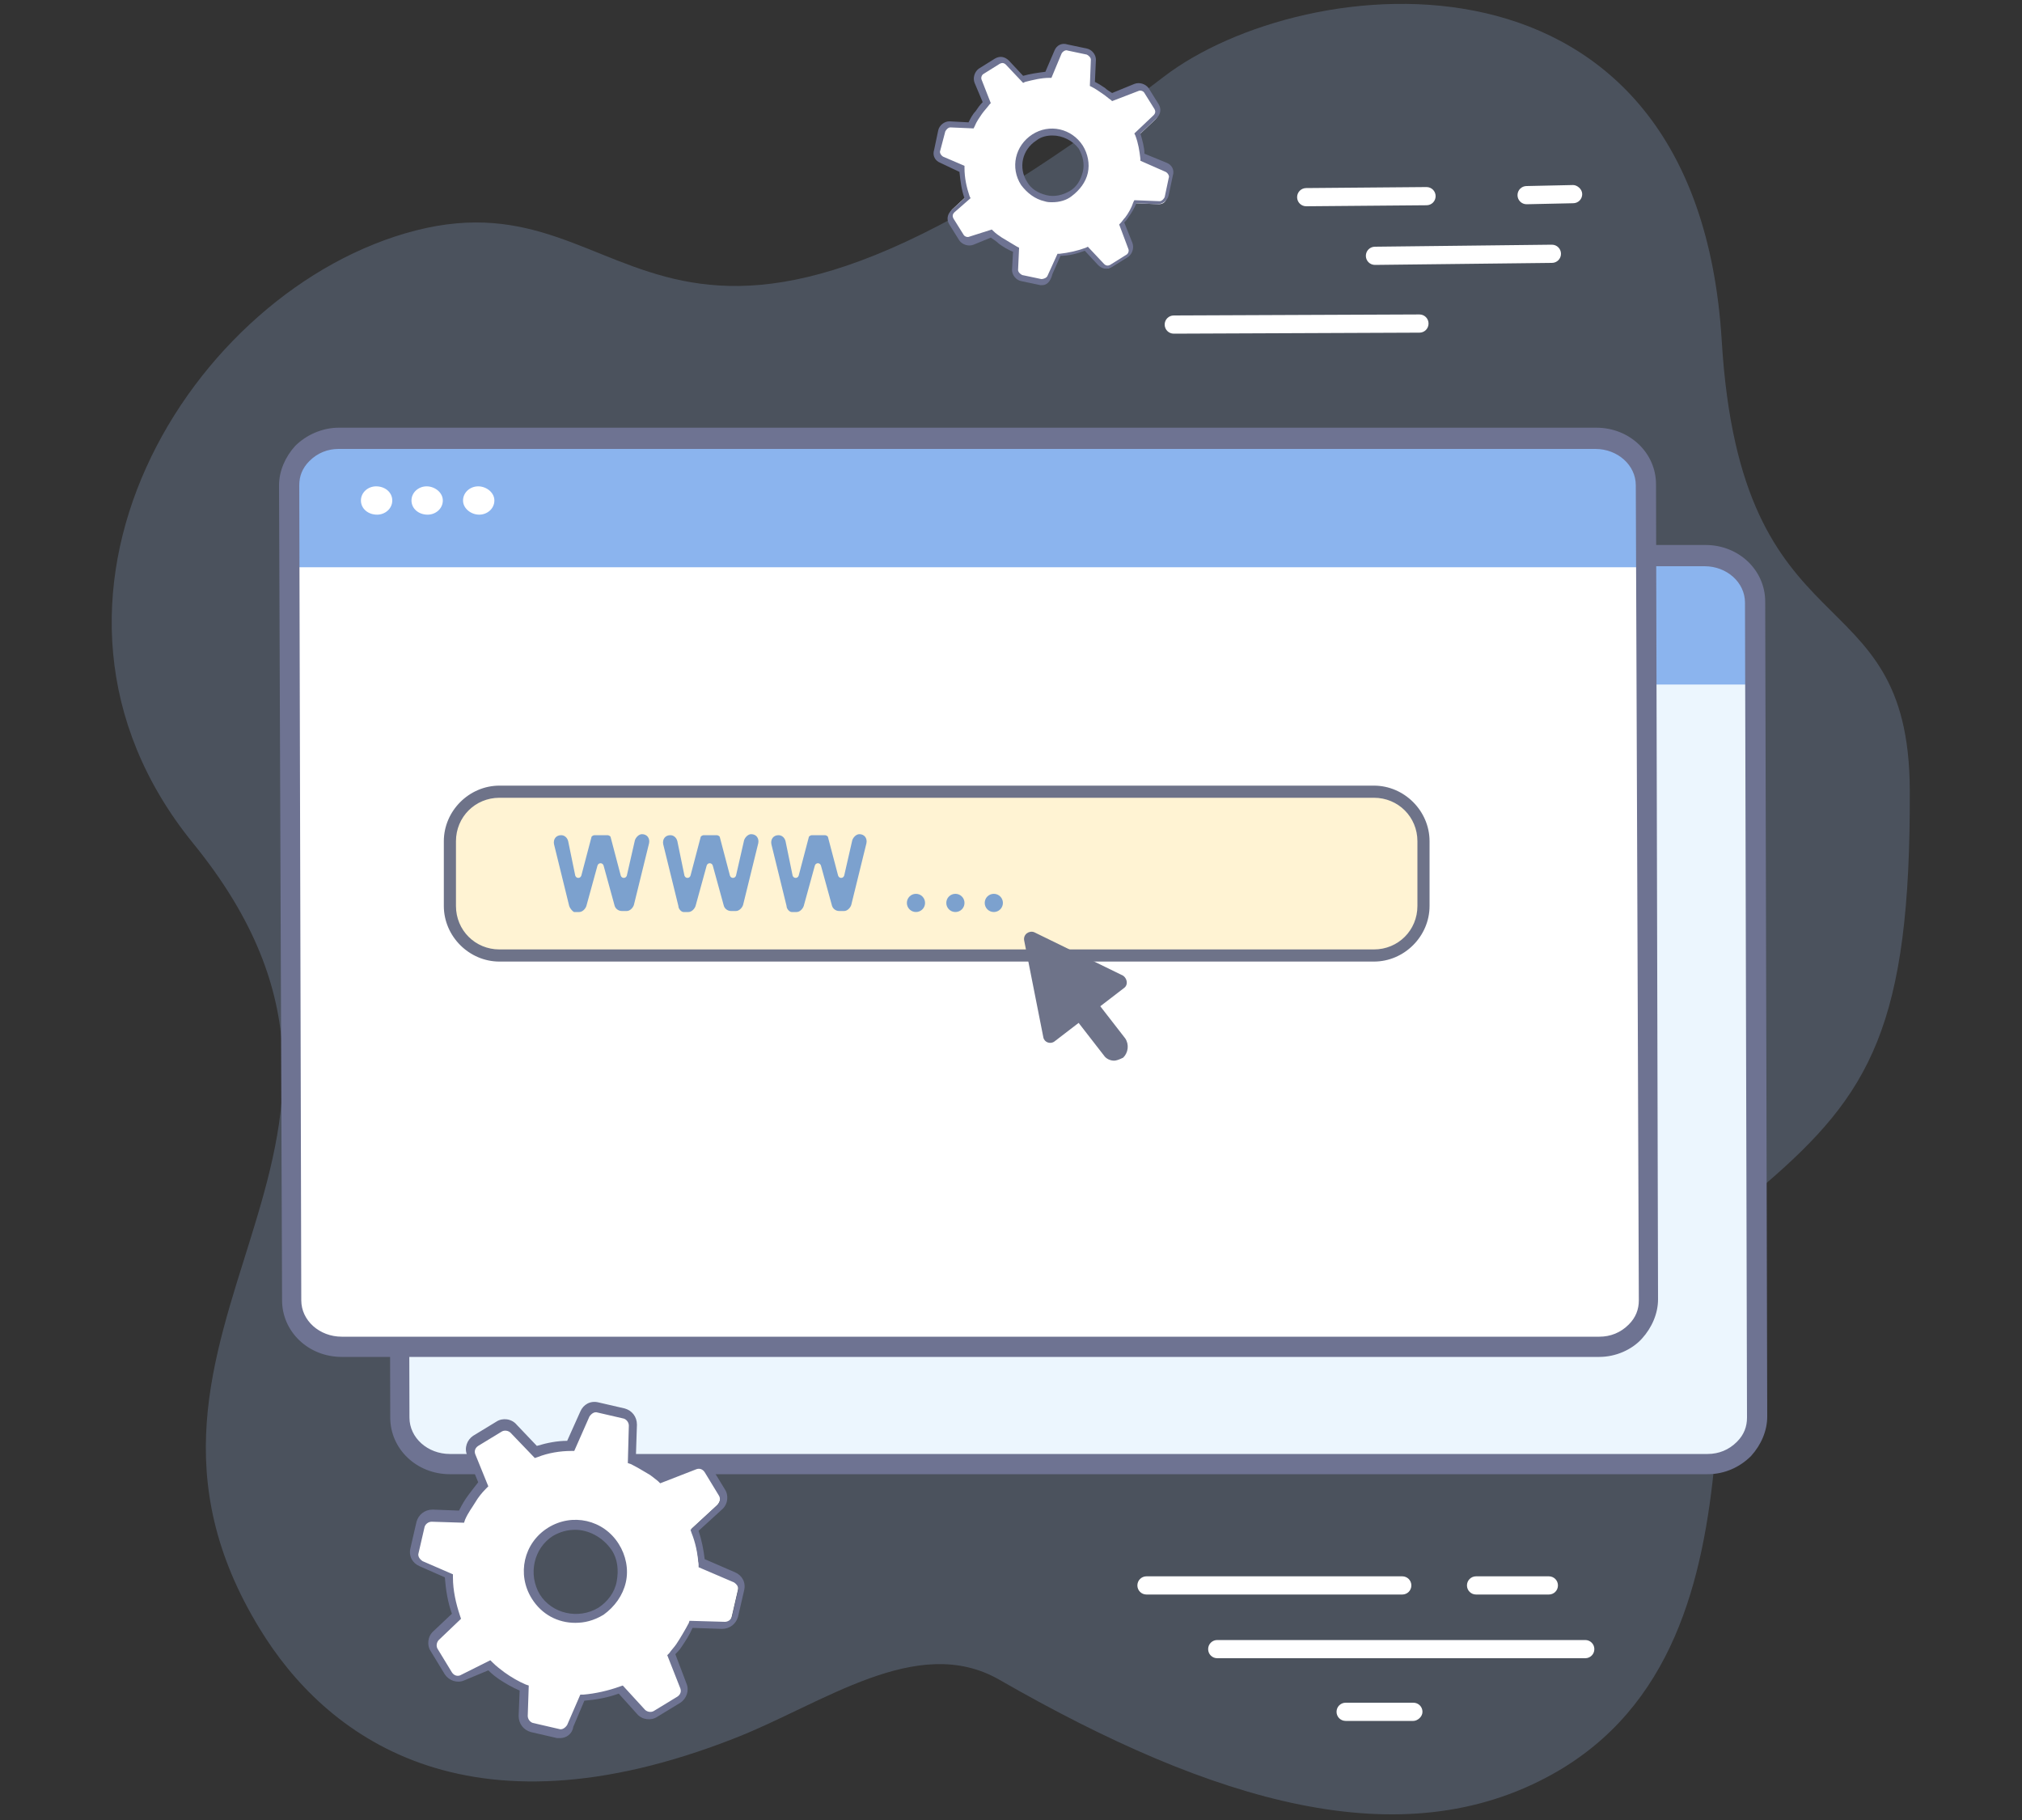 <?xml version="1.0" encoding="utf-8"?>
<!-- Generator: Adobe Illustrator 27.0.1, SVG Export Plug-In . SVG Version: 6.00 Build 0)  -->
<svg version="1.1" id="Layer_1" xmlns:v="https://vecta.io/nano"
	 xmlns="http://www.w3.org/2000/svg" xmlns:xlink="http://www.w3.org/1999/xlink" x="0px" y="0px" viewBox="0 0 200 180"
	 style="enable-background:new 0 0 200 180;" xml:space="preserve">
<rect x="0" y="0" width="200" height="180" fill="#333333" stroke="none"/>
<style type="text/css">
	.st0{opacity:0.25;fill:#94B3DE;enable-background:new    ;}
	.st1{fill:#ECF6FE;}
	.st2{fill:#8BB4EE;}
	.st3{fill:#FFFFFF;}
	.st4{fill:#6E7392;}
	.st5{fill:#FFF3D3;}
	.st6{fill:#6E7389;}
	.st7{fill:#7CA1CE;}
</style>
<g>
	<g>
		<path class="st0" d="M19.1,83.4c24.6,30.2-11.6,48,6.6,77.7c6.4,10.5,20.3,21.3,47,10.8c8.7-3.4,18-10.4,26.1-5.8
			c21.4,12.3,39.9,17.6,54.7,9.4c24-13.3,12-50.5,21-58.3c10.5-9,14.5-15.8,14.4-39.1c-0.1-21.7-16.7-12.9-18.6-44.4
			c-2.5-41-41.4-36.7-55.2-26.1c-51.2,39.4-51,9.3-74,15.2C18.9,28.5-0.4,59.4,19.1,83.4z"/>
		<g>
			<path class="st1" d="M168.9,144.8H44.5c-2.7,0-4.9-2.1-4.9-4.6l-0.2-80.6c0-2.5,2.2-4.6,4.9-4.6h124.4c2.7,0,4.9,2.1,4.9,4.6
				l0.2,80.6C173.8,142.7,171.6,144.8,168.9,144.8z"/>
			<path class="st2" d="M39.4,67.7h134.3l0-8.1c0-2.5-2.2-4.6-4.9-4.6H44.2c-2.7,0-4.9,2.1-4.9,4.6L39.4,67.7z"/>
			<g>
				<path class="st3" d="M49.5,61.1c0,0.8-0.7,1.4-1.5,1.4c-0.9,0-1.6-0.6-1.6-1.4c0-0.8,0.7-1.4,1.5-1.4
					C48.8,59.7,49.5,60.3,49.5,61.1z"/>
				<path class="st3" d="M54.6,61.1c0,0.8-0.7,1.4-1.5,1.4s-1.6-0.6-1.6-1.4c0-0.8,0.7-1.4,1.5-1.4S54.6,60.3,54.6,61.1z"/>
				<path class="st3" d="M59.7,61.1c0,0.8-0.7,1.4-1.5,1.4s-1.6-0.6-1.6-1.4c0-0.8,0.7-1.4,1.5-1.4C59,59.7,59.7,60.3,59.7,61.1z"/>
			</g>
			<path class="st4" d="M168.9,145.8H44.5c-3.3,0-5.9-2.5-5.9-5.6l-0.2-80.6c0-1.4,0.6-2.8,1.6-3.9c1.1-1.1,2.7-1.8,4.3-1.8h124.4
				c3.3,0,5.9,2.5,5.9,5.6l0.2,80.6c0,1.4-0.6,2.8-1.6,3.9C172.1,145.1,170.6,145.8,168.9,145.8z M44.2,56c-1.1,0-2.1,0.4-2.9,1.2
				c-0.7,0.7-1,1.5-1,2.4l0.2,80.6c0,2,1.8,3.6,4,3.6h124.4c1.1,0,2.1-0.4,2.9-1.2c0.7-0.7,1-1.5,1-2.4l-0.2-80.6c0-2-1.8-3.6-4-3.6
				H44.2z"/>
		</g>
		<g>
			<path class="st3" d="M158.2,133.2H33.8c-2.7,0-4.9-2.1-4.9-4.6L28.6,48c0-2.5,2.2-4.6,4.9-4.6h124.4c2.7,0,4.9,2.1,4.9,4.6
				l0.2,80.6C163.1,131.1,160.9,133.2,158.2,133.2z"/>
			<path class="st2" d="M28.6,56.1h134.3l0-8.1c0-2.5-2.2-4.6-4.9-4.6H33.5c-2.7,0-4.9,2.1-4.9,4.6L28.6,56.1z"/>
			<g>
				<path class="st3" d="M38.8,49.5c0,0.8-0.7,1.4-1.5,1.4c-0.9,0-1.6-0.6-1.6-1.4c0-0.8,0.7-1.4,1.5-1.4
					C38.1,48.1,38.8,48.7,38.8,49.5z"/>
				<path class="st3" d="M43.8,49.5c0,0.8-0.7,1.4-1.5,1.4c-0.9,0-1.6-0.6-1.6-1.4c0-0.8,0.7-1.4,1.5-1.4S43.8,48.7,43.8,49.5z"/>
				<path class="st3" d="M48.9,49.5c0,0.8-0.7,1.4-1.5,1.4s-1.6-0.6-1.6-1.4c0-0.8,0.7-1.4,1.5-1.4S48.9,48.7,48.9,49.5z"/>
			</g>
			<path class="st4" d="M158.2,134.2H33.8c-3.3,0-5.9-2.5-5.9-5.6L27.6,48c0-1.4,0.6-2.8,1.6-3.9c1.1-1.1,2.7-1.8,4.3-1.8h124.4
				c3.3,0,5.9,2.5,5.9,5.6l0.2,80.6c0,1.4-0.6,2.8-1.6,3.9C161.4,133.5,159.8,134.2,158.2,134.2z M33.5,44.4c-1.1,0-2.1,0.4-2.9,1.2
				c-0.7,0.7-1,1.5-1,2.4l0.2,80.6c0,2,1.8,3.6,4,3.6h124.4c1.1,0,2.1-0.4,2.9-1.2c0.7-0.7,1-1.5,1-2.4L161.8,48c0-2-1.8-3.6-4-3.6
				H33.5z"/>
		</g>
		<g>
			<path class="st3" d="M138.7,157.7h-25.3c-0.5,0-0.9-0.4-0.9-0.9c0-0.5,0.4-0.9,0.9-0.9h25.3c0.5,0,0.9,0.4,0.9,0.9
				C139.6,157.3,139.2,157.7,138.7,157.7z"/>
			<path class="st3" d="M139.8,170.2h-6.7c-0.5,0-0.9-0.4-0.9-0.9s0.4-0.9,0.9-0.9h6.7c0.5,0,0.9,0.4,0.9,0.9
				S140.2,170.2,139.8,170.2z"/>
			<g>
				<path class="st3" d="M156.8,164h-36.4c-0.5,0-0.9-0.4-0.9-0.9c0-0.5,0.4-0.9,0.9-0.9h36.4c0.5,0,0.9,0.4,0.9,0.9
					C157.7,163.6,157.3,164,156.8,164z"/>
			</g>
			<path class="st3" d="M153.2,157.7H146c-0.5,0-0.9-0.4-0.9-0.9c0-0.5,0.4-0.9,0.9-0.9h7.2c0.5,0,0.9,0.4,0.9,0.9
				C154.1,157.3,153.7,157.7,153.2,157.7z"/>
		</g>
		<g>
			<path class="st3" d="M68.6,144.8l-3.4,1.3c-0.3-0.3-0.7-0.6-1.1-0.9c-0.5-0.4-1.1-0.7-1.7-1l0.1-3.4c0-0.5-0.3-1-0.9-1.1
				l-2.6-0.6c-0.5-0.1-1.1,0.2-1.3,0.6l-1.4,3.2c-1.2,0-2.3,0.3-3.5,0.6l-2.2-2.3c-0.4-0.4-1-0.5-1.4-0.2l-2.3,1.4
				c-0.5,0.3-0.6,0.9-0.4,1.4l1.2,3c-0.4,0.4-0.8,0.9-1.2,1.4c-0.4,0.5-0.7,1.1-1,1.7l-2.9-0.1c-0.5,0-1,0.3-1.1,0.9l-0.6,2.6
				c-0.1,0.5,0.2,1.1,0.6,1.3l2.7,1.2c0,1.4,0.3,2.7,0.7,4l-2,1.9c-0.4,0.4-0.5,1-0.2,1.4l1.4,2.3c0.3,0.5,0.9,0.6,1.4,0.4l2.7-1.1
				c0.4,0.4,0.8,0.7,1.2,1c0.7,0.5,1.4,0.9,2.2,1.2l-0.1,2.7c0,0.5,0.3,1,0.9,1.1l2.6,0.6c0.5,0.1,1.1-0.2,1.3-0.6l1.2-2.8
				c1.3-0.1,2.6-0.4,3.8-0.8l2,2.2c0.4,0.4,1,0.5,1.4,0.2l2.3-1.4c0.5-0.3,0.6-0.9,0.4-1.4l-1.2-3.1c0.2-0.3,0.5-0.6,0.7-0.9
				c0.5-0.7,0.9-1.4,1.2-2.1l3.2,0.1c0.5,0,1-0.3,1.1-0.9l0.6-2.6c0.1-0.5-0.2-1.1-0.6-1.3l-3.3-1.4c-0.1-1.1-0.3-2.2-0.7-3.3
				l2.5-2.3c0.4-0.4,0.5-1,0.2-1.4l-1.4-2.3C69.6,144.8,69.1,144.6,68.6,144.8z M59.3,159.4c-2.2,1.4-5,0.7-6.4-1.4
				c-1.4-2.2-0.7-5,1.4-6.4c2.2-1.4,5-0.7,6.4,1.4C62.1,155.2,61.5,158,59.3,159.4z"/>
			<path class="st4" d="M55.4,171.9c-0.1,0-0.2,0-0.3,0l-2.6-0.6c-0.7-0.2-1.2-0.8-1.2-1.6l0.1-2.5c-0.7-0.3-1.4-0.7-2-1.1
				c-0.3-0.2-0.7-0.5-1.1-0.9l-2.4,1c-0.7,0.3-1.5,0-1.9-0.6l-1.4-2.3c-0.4-0.6-0.3-1.5,0.3-2l1.8-1.7c-0.4-1.1-0.6-2.3-0.7-3.6
				l-2.5-1.1c-0.7-0.3-1.1-1-0.9-1.8l0.6-2.6c0.2-0.7,0.8-1.2,1.6-1.2l2.6,0.1c0.3-0.6,0.6-1.1,0.9-1.5c0.3-0.4,0.6-0.8,1-1.3
				l-1.1-2.7c-0.3-0.7,0-1.5,0.6-1.9l2.3-1.4c0.6-0.4,1.5-0.3,2,0.3l2,2.1c1-0.3,2-0.5,3-0.5l1.3-2.9c0.3-0.7,1-1.1,1.8-0.9l2.6,0.6
				c0.7,0.2,1.2,0.8,1.2,1.6l-0.1,3.1c0.6,0.3,1,0.6,1.5,0.9c0.3,0.2,0.6,0.5,0.9,0.7l3.1-1.2c0.7-0.3,1.5,0,1.9,0.6l1.4,2.3
				c0.4,0.6,0.3,1.5-0.3,2l-2.3,2.1c0.3,0.9,0.5,1.9,0.6,2.8l3,1.3c0.7,0.3,1.1,1,0.9,1.8l-0.6,2.6c-0.2,0.7-0.8,1.2-1.6,1.2
				l-2.9-0.1c-0.3,0.7-0.7,1.3-1.1,1.9c-0.2,0.3-0.4,0.5-0.6,0.7l1.1,2.9c0.3,0.7,0,1.5-0.6,1.9l-2.3,1.4c-0.6,0.4-1.5,0.3-2-0.3
				l-1.8-2c-1.1,0.4-2.2,0.6-3.4,0.7l-1.1,2.6C56.6,171.5,56,171.9,55.4,171.9z M48.5,164.2l0.2,0.2c0.4,0.4,0.8,0.7,1.2,1
				c0.7,0.5,1.4,0.9,2.1,1.2l0.3,0.1l-0.1,3c0,0.3,0.2,0.6,0.5,0.7l2.6,0.6c0.3,0.1,0.6-0.1,0.8-0.4l1.3-3l0.3,0
				c1.2-0.1,2.5-0.4,3.6-0.8l0.3-0.1l2.2,2.4c0.2,0.2,0.6,0.3,0.9,0.1l2.3-1.4c0.3-0.2,0.4-0.5,0.3-0.8l-1.3-3.3l0.2-0.2
				c0.2-0.3,0.5-0.6,0.7-0.9c0.4-0.6,0.8-1.3,1.2-2l0.1-0.3l3.5,0.1c0.3,0,0.6-0.2,0.7-0.5l0.6-2.6c0.1-0.3-0.1-0.6-0.4-0.8
				l-3.5-1.5l0-0.3c-0.1-1.1-0.3-2.1-0.7-3.1l-0.1-0.3l2.7-2.5c0.2-0.2,0.3-0.6,0.1-0.9l-1.4-2.3c-0.2-0.3-0.5-0.4-0.8-0.3l-3.6,1.4
				l-0.2-0.2c-0.4-0.3-0.7-0.6-1.1-0.8c-0.5-0.3-1-0.6-1.6-0.9l-0.3-0.1l0.1-3.7c0-0.3-0.2-0.6-0.5-0.7l-2.6-0.6
				c-0.3-0.1-0.6,0.1-0.8,0.4l-1.5,3.4l-0.3,0c-1.1,0-2.3,0.2-3.3,0.6l-0.3,0.1l-2.4-2.5c-0.2-0.2-0.6-0.3-0.9-0.1l-2.3,1.4
				c-0.3,0.2-0.4,0.5-0.3,0.8l1.3,3.2l-0.2,0.2c-0.5,0.5-0.8,0.9-1.1,1.4c-0.3,0.5-0.7,1-1,1.7l-0.1,0.3l-3.2-0.1
				c-0.3,0-0.6,0.2-0.7,0.5l-0.6,2.6c-0.1,0.3,0.1,0.6,0.4,0.8l3,1.3l0,0.3c0,1.3,0.3,2.6,0.7,3.8l0.1,0.3l-2.2,2.1
				c-0.2,0.2-0.3,0.6-0.1,0.9l1.4,2.3c0.2,0.3,0.5,0.4,0.8,0.3L48.5,164.2z M56.9,160.5c-1.7,0-3.3-0.8-4.3-2.4
				c-1.5-2.4-0.8-5.5,1.6-7c2.4-1.5,5.5-0.8,7,1.6c0.7,1.1,1,2.5,0.7,3.8c-0.3,1.3-1.1,2.4-2.2,3.2
				C58.7,160.3,57.8,160.5,56.9,160.5z M56.9,151.3c-0.8,0-1.5,0.2-2.2,0.6c-1.9,1.2-2.5,3.8-1.3,5.8c1.2,1.9,3.8,2.5,5.8,1.3l0,0
				c0.9-0.6,1.6-1.5,1.8-2.6c0.2-1.1,0.1-2.2-0.5-3.1C59.6,152,58.2,151.3,56.9,151.3z"/>
		</g>
		<g>
			<path class="st3" d="M112.5,8.7l-2.4,0.9c-0.2-0.2-0.5-0.4-0.8-0.6c-0.4-0.3-0.8-0.5-1.2-0.7l0.1-2.4c0-0.4-0.2-0.7-0.6-0.8
				l-1.9-0.4c-0.4-0.1-0.8,0.1-0.9,0.5l-1,2.3c-0.8,0-1.7,0.2-2.5,0.4l-1.6-1.7c-0.3-0.3-0.7-0.3-1-0.1l-1.6,1
				c-0.3,0.2-0.5,0.6-0.3,1l0.8,2.1c-0.3,0.3-0.6,0.6-0.9,1c-0.3,0.4-0.5,0.8-0.7,1.2l-2.1-0.1c-0.4,0-0.7,0.2-0.8,0.6l-0.4,1.9
				c-0.1,0.4,0.1,0.8,0.5,0.9l1.9,0.8c0,1,0.2,1.9,0.5,2.9l-1.4,1.3c-0.3,0.3-0.3,0.7-0.1,1l1,1.6c0.2,0.3,0.6,0.5,1,0.3L98,23
				c0.3,0.3,0.6,0.5,0.9,0.7c0.5,0.4,1,0.6,1.6,0.9l-0.1,2c0,0.4,0.2,0.7,0.6,0.8l1.9,0.4c0.4,0.1,0.8-0.1,0.9-0.5l0.9-2
				c0.9-0.1,1.8-0.3,2.7-0.6l1.5,1.6c0.3,0.3,0.7,0.3,1,0.1l1.6-1c0.3-0.2,0.5-0.6,0.3-1l-0.9-2.2c0.2-0.2,0.3-0.4,0.5-0.6
				c0.3-0.5,0.6-1,0.9-1.5l2.3,0.1c0.4,0,0.7-0.2,0.8-0.6l0.4-1.9c0.1-0.4-0.1-0.8-0.5-0.9l-2.3-1c-0.1-0.8-0.2-1.6-0.5-2.3l1.8-1.7
				c0.3-0.3,0.3-0.7,0.1-1l-1-1.6C113.3,8.7,112.9,8.6,112.5,8.7z M105.9,19.2c-1.5,1-3.6,0.5-4.6-1c-1-1.5-0.5-3.6,1-4.6
				c1.5-1,3.6-0.5,4.6,1C107.9,16.2,107.4,18.2,105.9,19.2z"/>
			<path class="st4" d="M103.1,28.2c-0.1,0-0.2,0-0.2,0l-1.9-0.4c-0.5-0.1-0.9-0.6-0.9-1.1l0.1-1.8c-0.5-0.2-1-0.5-1.4-0.8
				c-0.2-0.2-0.5-0.4-0.8-0.6l-1.7,0.7c-0.5,0.2-1.1,0-1.4-0.4l-1-1.6c-0.3-0.5-0.2-1,0.2-1.4l1.3-1.2c-0.3-0.8-0.4-1.7-0.5-2.6
				L93,16.1c-0.5-0.2-0.8-0.7-0.6-1.3l0.4-1.9c0.1-0.5,0.6-0.9,1.1-0.9c0,0,0,0,0,0l1.9,0.1c0.2-0.4,0.4-0.8,0.7-1.1
				c0.2-0.3,0.4-0.6,0.7-0.9l-0.8-1.9c-0.2-0.5,0-1.1,0.4-1.4l1.6-1c0.5-0.3,1-0.2,1.4,0.2l1.4,1.5c0.7-0.2,1.4-0.3,2.2-0.4l0.9-2.1
				c0.2-0.5,0.7-0.8,1.3-0.6l1.9,0.4c0.5,0.1,0.9,0.6,0.9,1.1l-0.1,2.2c0.4,0.2,0.7,0.4,1,0.6c0.2,0.2,0.4,0.3,0.7,0.5l2.2-0.9
				c0.5-0.2,1.1,0,1.4,0.4l1,1.6c0.3,0.5,0.2,1-0.2,1.4l-1.6,1.5c0.2,0.7,0.4,1.4,0.4,2l2.2,0.9c0.5,0.2,0.8,0.7,0.6,1.3l-0.4,1.9
				c-0.1,0.5-0.6,0.9-1.1,0.9l-2.1-0.1c-0.2,0.5-0.5,1-0.8,1.4c-0.1,0.2-0.3,0.4-0.4,0.5l0.8,2c0.2,0.5,0,1.1-0.4,1.4l-1.6,1
				c-0.5,0.3-1,0.2-1.4-0.2l-1.3-1.4c-0.8,0.3-1.6,0.5-2.4,0.5l-0.8,1.8C103.9,27.9,103.5,28.2,103.1,28.2z M98.1,22.7l0.1,0.1
				c0.3,0.3,0.6,0.5,0.9,0.7c0.5,0.3,1,0.6,1.5,0.9l0.2,0.1l-0.1,2.2c0,0.2,0.2,0.4,0.4,0.5l1.9,0.4c0.2,0,0.5-0.1,0.6-0.3l1-2.2
				l0.2,0c0.9-0.1,1.8-0.3,2.6-0.6l0.2-0.1l1.6,1.7c0.2,0.2,0.4,0.2,0.6,0.1l1.6-1c0.2-0.1,0.3-0.4,0.2-0.6l-0.9-2.4l0.1-0.1
				c0.2-0.2,0.3-0.4,0.5-0.6c0.3-0.4,0.6-0.9,0.8-1.5l0.1-0.2l2.5,0.1c0.2,0,0.4-0.2,0.5-0.4l0.4-1.9c0.1-0.2-0.1-0.5-0.3-0.6
				l-2.5-1.1l0-0.2c-0.1-0.8-0.2-1.5-0.5-2.3l-0.1-0.2l1.9-1.8c0.2-0.2,0.2-0.4,0.1-0.6l-1-1.6c-0.1-0.2-0.4-0.3-0.6-0.2l-2.6,1
				l-0.1-0.1c-0.3-0.2-0.5-0.4-0.8-0.6c-0.3-0.2-0.7-0.5-1.1-0.7l-0.2-0.1l0.1-2.6c0-0.2-0.2-0.4-0.4-0.5L105.6,5
				c-0.2-0.1-0.5,0.1-0.6,0.3L104,7.7l-0.2,0c-0.8,0-1.6,0.2-2.4,0.4l-0.2,0.1l-1.7-1.8c-0.2-0.2-0.4-0.2-0.6-0.1l-1.6,1
				c-0.2,0.1-0.3,0.4-0.2,0.6l0.9,2.3l-0.1,0.1c-0.3,0.4-0.6,0.7-0.8,1c-0.2,0.3-0.5,0.7-0.7,1.2l-0.1,0.2l-2.3-0.1
				c-0.2,0-0.4,0.2-0.5,0.4L93,14.9c-0.1,0.2,0.1,0.5,0.3,0.6l2.1,0.9l0,0.2c0,1,0.2,1.9,0.5,2.8l0.1,0.2L94.4,21
				c-0.2,0.2-0.2,0.4-0.1,0.6l1,1.6c0.1,0.2,0.4,0.3,0.6,0.2L98.1,22.7z M104.1,20c-0.3,0-0.5,0-0.8-0.1c-0.9-0.2-1.7-0.8-2.3-1.6
				c-1.1-1.7-0.6-3.9,1.1-5c1.7-1.1,3.9-0.6,5,1.1c0.5,0.8,0.7,1.8,0.5,2.7c-0.2,0.9-0.8,1.7-1.6,2.3l0,0
				C105.5,19.8,104.8,20,104.1,20z M104.1,13.4c-0.5,0-1.1,0.1-1.6,0.5c-1.4,0.9-1.8,2.7-0.9,4.1c0.4,0.7,1.1,1.1,1.9,1.3
				c0.8,0.2,1.6,0,2.3-0.4l0,0c0.7-0.4,1.1-1.1,1.3-1.9c0.2-0.8,0-1.6-0.4-2.3C106.1,13.9,105.1,13.4,104.1,13.4z"/>
		</g>
		<g>
			<path class="st3" d="M129.2,20.4c-0.5,0-0.9-0.4-0.9-0.9c0-0.5,0.4-0.9,0.9-0.9l11.9-0.1c0,0,0,0,0,0c0.5,0,0.9,0.4,0.9,0.9
				c0,0.5-0.4,0.9-0.9,0.9L129.2,20.4C129.2,20.4,129.2,20.4,129.2,20.4z"/>
			<path class="st3" d="M116.1,33c-0.5,0-0.9-0.4-0.9-0.9c0-0.5,0.4-0.9,0.9-0.9l24.3-0.1c0,0,0,0,0,0c0.5,0,0.9,0.4,0.9,0.9
				c0,0.5-0.4,0.9-0.9,0.9L116.1,33C116.1,33,116.1,33,116.1,33z"/>
			<g>
				<path class="st3" d="M136,26.2c-0.5,0-0.9-0.4-0.9-0.9c0-0.5,0.4-0.9,0.9-0.9l17.5-0.2c0,0,0,0,0,0c0.5,0,0.9,0.4,0.9,0.9
					c0,0.5-0.4,0.9-0.9,0.9L136,26.2C136,26.2,136,26.2,136,26.2z"/>
			</g>
			<path class="st3" d="M151,20.2c-0.5,0-0.9-0.4-0.9-0.9c0-0.5,0.4-0.9,0.9-0.9l4.6-0.1c0.4,0,0.9,0.4,0.9,0.9
				c0,0.5-0.4,0.9-0.9,0.9L151,20.2C151,20.2,151,20.2,151,20.2z"/>
		</g>
	</g>
	<g>
		<path class="st5" d="M49.4,94.5h86.5c2.7,0,4.9-2.2,4.9-4.9v-6.4c0-2.7-2.2-4.9-4.9-4.9H49.4c-2.7,0-4.9,2.2-4.9,4.9v6.4
			C44.6,92.3,46.7,94.5,49.4,94.5z"/>
		<path class="st6" d="M135.9,95.1H49.4c-3,0-5.5-2.5-5.5-5.5v-6.4c0-3,2.5-5.5,5.5-5.5h86.5c3,0,5.5,2.5,5.5,5.5v6.4
			C141.4,92.6,138.9,95.1,135.9,95.1z M49.4,78.9c-2.4,0-4.3,1.9-4.3,4.3v6.4c0,2.4,1.9,4.3,4.3,4.3h86.5c2.4,0,4.3-1.9,4.3-4.3
			v-6.4c0-2.4-1.9-4.3-4.3-4.3H49.4z"/>
	</g>
	<g>
		<g>
			<path class="st7" d="M56.3,89.6l-1.5-6.1c-0.1-0.5,0.2-0.9,0.7-0.9h0c0.3,0,0.6,0.2,0.7,0.6l0.7,3.4c0.1,0.3,0.5,0.3,0.6,0l1-3.8
				c0-0.1,0.2-0.2,0.3-0.2h1.3c0.1,0,0.3,0.1,0.3,0.2l1,3.8c0.1,0.3,0.5,0.3,0.6,0l0.8-3.5c0.1-0.3,0.4-0.6,0.7-0.6l0,0
				c0.5,0,0.8,0.4,0.7,0.9l-1.5,6.1c-0.1,0.3-0.4,0.6-0.7,0.6h-0.5c-0.3,0-0.6-0.2-0.7-0.5l-1.1-4c-0.1-0.3-0.5-0.3-0.6,0l-1.1,4
				c-0.1,0.3-0.4,0.6-0.7,0.6h-0.5C56.7,90.2,56.4,89.9,56.3,89.6z"/>
			<path class="st7" d="M67.1,89.6l-1.5-6.1c-0.1-0.5,0.2-0.9,0.7-0.9h0c0.3,0,0.6,0.2,0.7,0.6l0.7,3.4c0.1,0.3,0.5,0.3,0.6,0l1-3.8
				c0-0.1,0.2-0.2,0.3-0.2h1.3c0.1,0,0.3,0.1,0.3,0.2l1,3.8c0.1,0.3,0.5,0.3,0.6,0l0.8-3.5c0.1-0.3,0.4-0.6,0.7-0.6l0,0
				c0.5,0,0.8,0.4,0.7,0.9l-1.5,6.1c-0.1,0.3-0.4,0.6-0.7,0.6h-0.5c-0.3,0-0.6-0.2-0.7-0.5l-1.1-4c-0.1-0.3-0.5-0.3-0.6,0l-1.1,4
				c-0.1,0.3-0.4,0.6-0.7,0.6h-0.5C67.4,90.2,67.1,89.9,67.1,89.6z"/>
			<path class="st7" d="M77.8,89.6l-1.5-6.1c-0.1-0.5,0.2-0.9,0.7-0.9h0c0.3,0,0.6,0.2,0.7,0.6l0.7,3.4c0.1,0.3,0.5,0.3,0.6,0l1-3.8
				c0-0.1,0.2-0.2,0.3-0.2h1.3c0.1,0,0.3,0.1,0.3,0.2l1,3.8c0.1,0.3,0.5,0.3,0.6,0l0.8-3.5c0.1-0.3,0.4-0.6,0.7-0.6l0,0
				c0.5,0,0.8,0.4,0.7,0.9l-1.5,6.1c-0.1,0.3-0.4,0.6-0.7,0.6h-0.5c-0.3,0-0.6-0.2-0.7-0.5l-1.1-4c-0.1-0.3-0.5-0.3-0.6,0l-1.1,4
				c-0.1,0.3-0.4,0.6-0.7,0.6h-0.5C78.1,90.2,77.8,89.9,77.8,89.6z"/>
		</g>
		<g>
			<circle class="st7" cx="90.6" cy="89.3" r="0.9"/>
			<path class="st7" d="M95.4,89.3c0,0.5-0.4,0.9-0.9,0.9c-0.5,0-0.9-0.4-0.9-0.9c0-0.5,0.4-0.9,0.9-0.9
				C95,88.4,95.4,88.8,95.4,89.3z"/>
			<circle class="st7" cx="98.3" cy="89.3" r="0.9"/>
		</g>
	</g>
	<g>
		<path class="st6" d="M110.2,104.9c-0.4,0-0.8-0.2-1-0.5l-5.2-6.7c-0.4-0.6-0.3-1.4,0.2-1.9c0.6-0.4,1.4-0.3,1.9,0.2l5.2,6.7
			c0.4,0.6,0.3,1.4-0.2,1.9C110.7,104.8,110.4,104.9,110.2,104.9z"/>
		<path class="st6" d="M111.2,97.7l-6.9,5.3c-0.4,0.3-1,0.1-1.1-0.4l-1.9-9.6c-0.1-0.6,0.5-1,1-0.8l8.8,4.3
			C111.5,96.8,111.6,97.4,111.2,97.7z"/>
	</g>
</g>
</svg>
